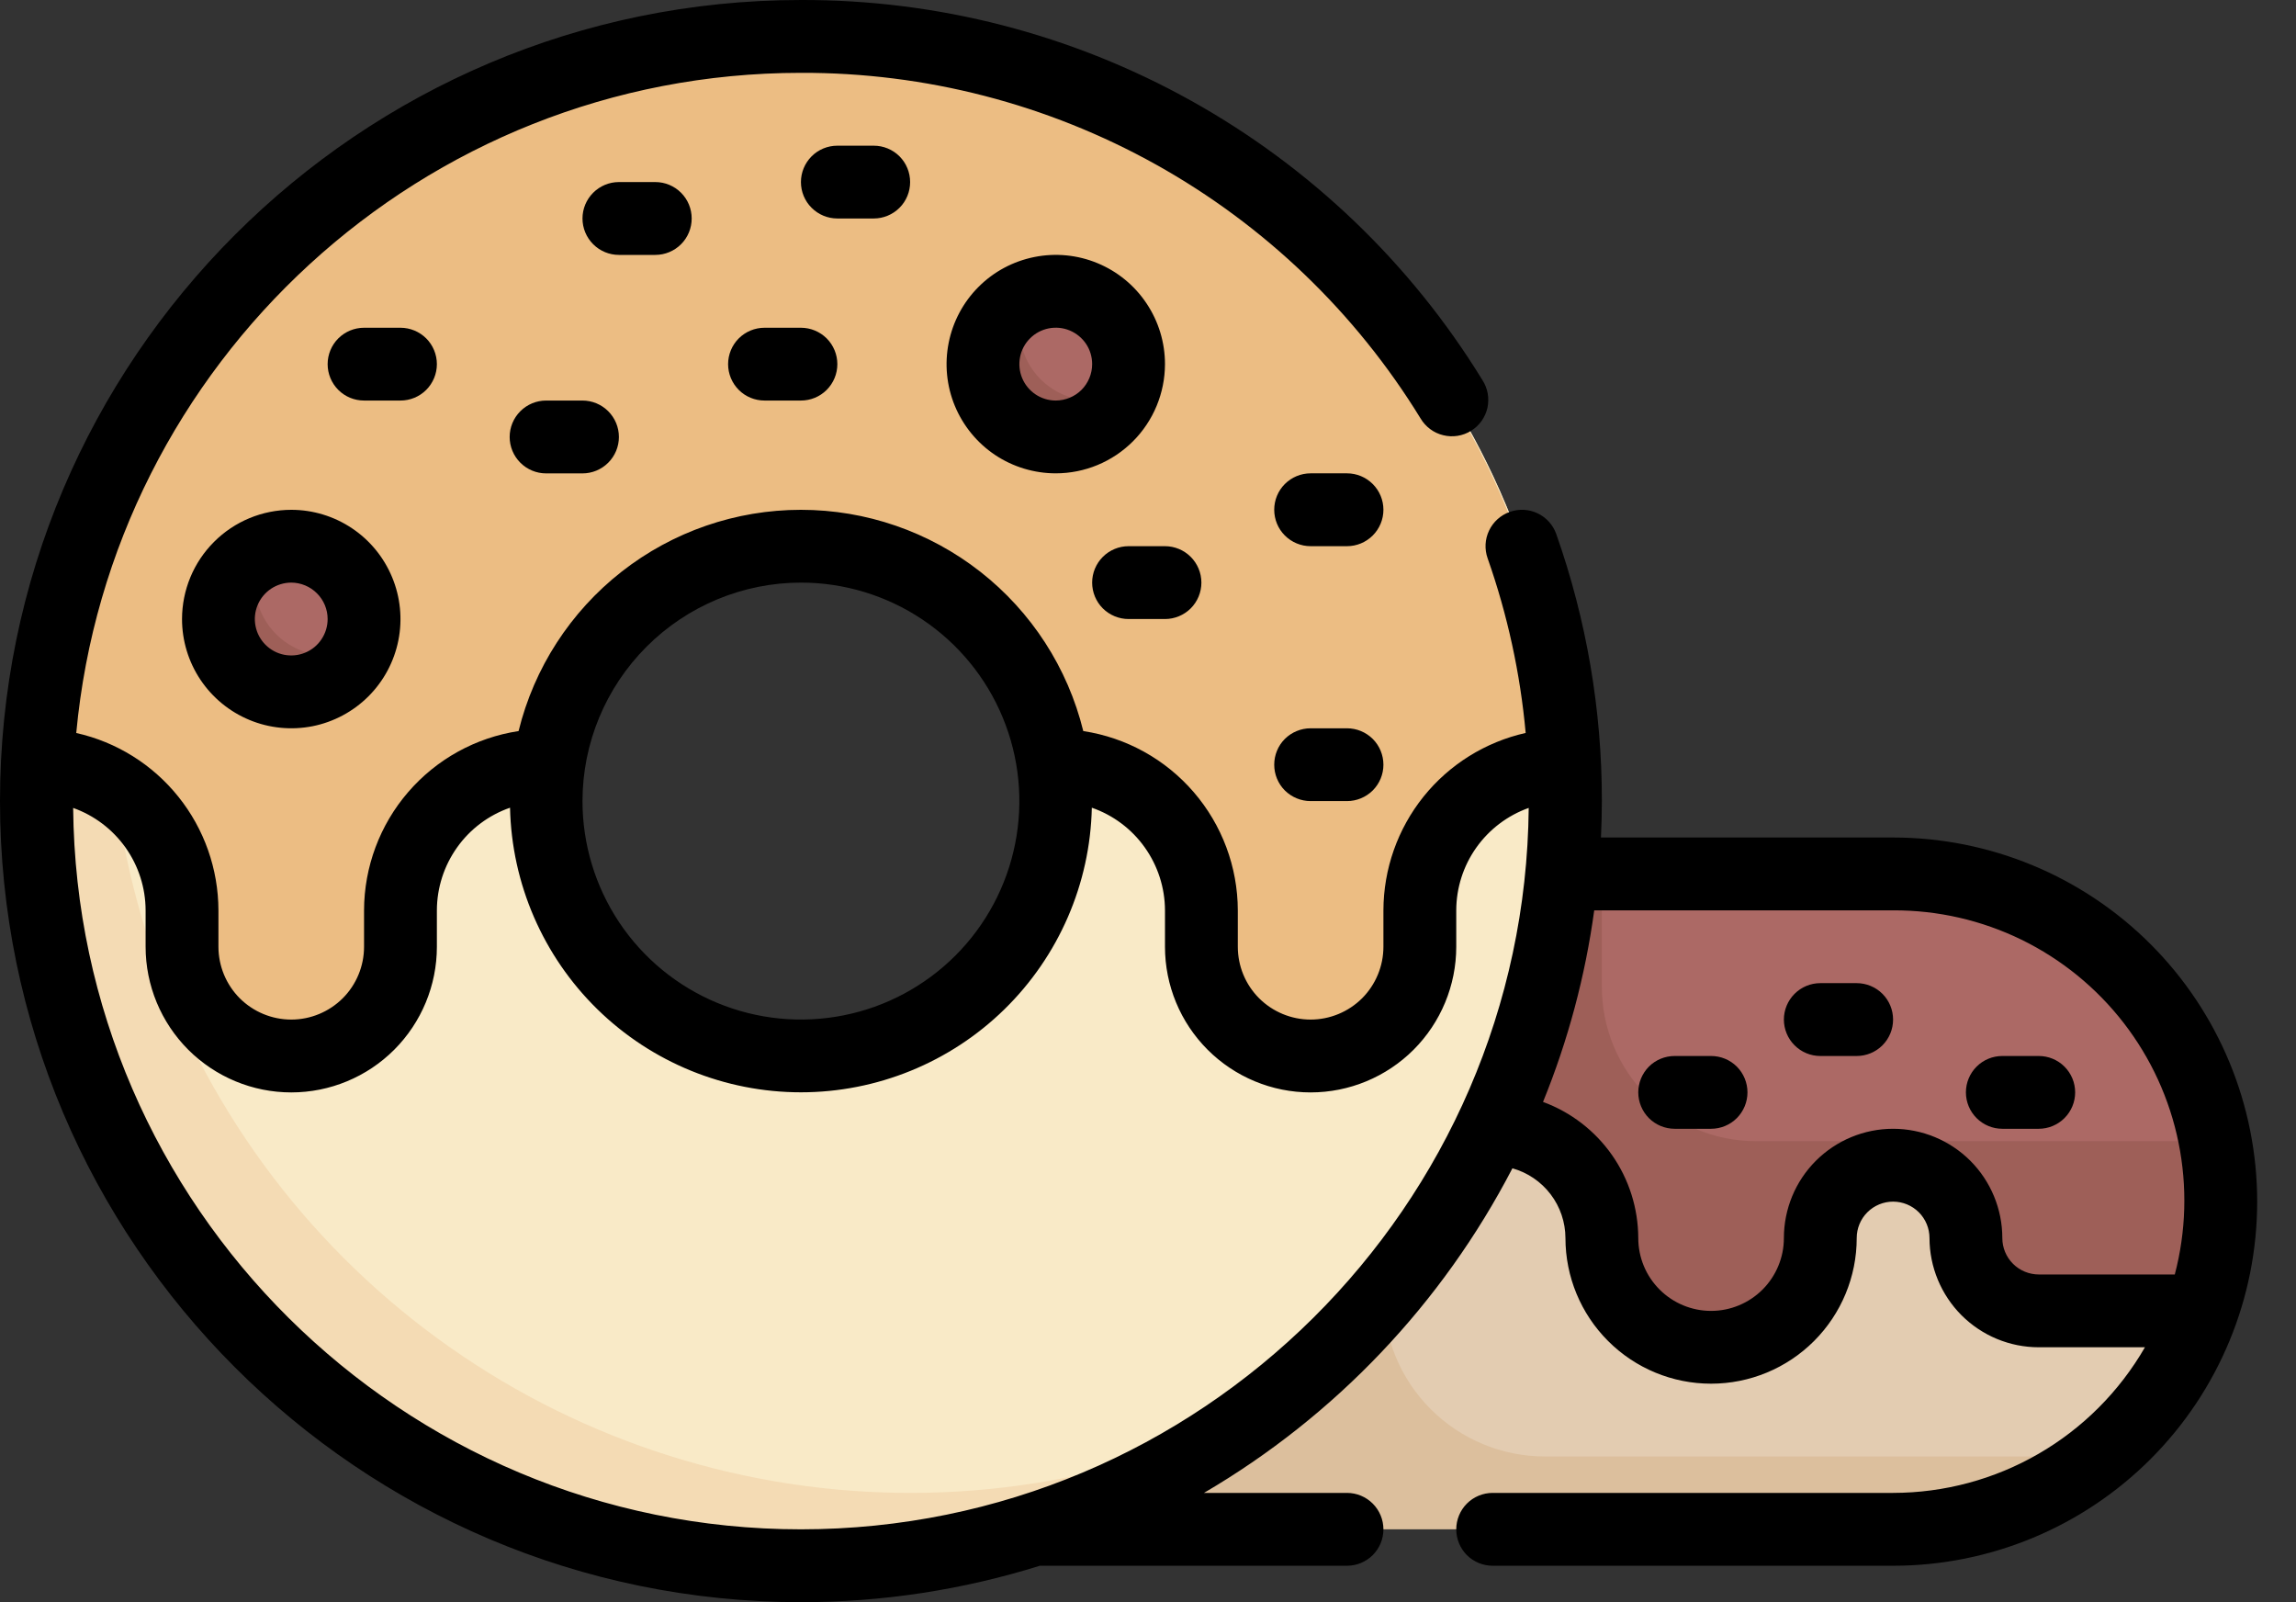 <svg width="43" height="30" viewBox="0 0 43 30" fill="none" xmlns="http://www.w3.org/2000/svg">
<rect x="0" y="0" width="43" height="30" fill="#333333" stroke="none"/>
<path d="M35.454 16.363H29.254L29.249 16.369C28.981 19.152 27.904 21.796 26.151 23.975C24.398 26.153 22.045 27.771 19.384 28.628L19.377 28.636H35.454C37.082 28.636 38.643 27.99 39.794 26.839C40.944 25.688 41.591 24.127 41.591 22.5C41.591 20.872 40.944 19.311 39.794 18.161C38.643 17.01 37.082 16.363 35.454 16.363V16.363Z" fill="#DCBF9D"/>
<path d="M35.454 16.363H29.254L29.249 16.369C28.971 19.278 27.805 22.03 25.91 24.254C25.911 25.055 26.23 25.823 26.797 26.388C27.364 26.954 28.133 27.272 28.934 27.272H39.307C40.295 26.476 41.012 25.392 41.358 24.171C41.704 22.95 41.663 21.651 41.241 20.455C40.818 19.258 40.034 18.222 38.998 17.489C37.962 16.756 36.724 16.363 35.454 16.363Z" fill="#E3CCB1"/>
<path d="M35.454 16.363H29.254L29.249 16.369C29.092 17.998 28.654 19.588 27.954 21.068V21.136C28.497 21.136 29.017 21.352 29.401 21.735C29.784 22.119 30 22.639 30 23.181C30 23.724 30.215 24.244 30.599 24.628C30.983 25.011 31.503 25.227 32.045 25.227C32.588 25.227 33.108 25.011 33.492 24.628C33.875 24.244 34.091 23.724 34.091 23.181C34.091 22.82 34.234 22.473 34.49 22.217C34.746 21.962 35.093 21.818 35.454 21.818C35.816 21.818 36.163 21.962 36.419 22.217C36.674 22.473 36.818 22.82 36.818 23.181C36.818 23.543 36.962 23.89 37.218 24.146C37.473 24.401 37.82 24.545 38.182 24.545H41.234C41.565 23.62 41.667 22.629 41.534 21.656C41.401 20.683 41.036 19.756 40.469 18.953C39.902 18.151 39.151 17.497 38.278 17.046C37.405 16.595 36.437 16.361 35.454 16.363Z" fill="#9E5F58"/>
<path d="M32.887 21.368H41.482C41.219 19.962 40.472 18.692 39.371 17.778C38.271 16.864 36.885 16.364 35.455 16.363H30V18.481C30 18.86 30.075 19.236 30.22 19.586C30.365 19.936 30.577 20.255 30.846 20.523C31.113 20.791 31.432 21.003 31.782 21.148C32.132 21.294 32.508 21.368 32.887 21.368Z" fill="#AC6965"/>
<path d="M15 0.682C12.168 0.682 9.4 1.521 7.045 3.095C4.691 4.668 2.855 6.904 1.772 9.52C0.688 12.137 0.404 15.016 0.957 17.793C1.509 20.571 2.873 23.122 4.876 25.124C6.878 27.127 9.429 28.49 12.207 29.043C14.984 29.595 17.863 29.312 20.479 28.228C23.096 27.144 25.332 25.309 26.905 22.954C28.478 20.6 29.318 17.832 29.318 15C29.318 11.202 27.81 7.561 25.124 4.875C22.439 2.19 18.797 0.682 15 0.682ZM15 19.773C14.056 19.773 13.133 19.493 12.348 18.968C11.563 18.444 10.952 17.698 10.591 16.826C10.229 15.954 10.135 14.995 10.319 14.069C10.503 13.143 10.958 12.292 11.625 11.625C12.293 10.957 13.143 10.503 14.069 10.319C14.995 10.135 15.954 10.229 16.826 10.59C17.698 10.952 18.444 11.563 18.968 12.348C19.493 13.133 19.773 14.056 19.773 15C19.773 16.266 19.27 17.48 18.375 18.375C17.48 19.27 16.266 19.773 15 19.773Z" fill="#F4DBB4"/>
<path d="M15 0.682C12.765 0.682 10.561 1.207 8.565 2.214C6.57 3.221 4.839 4.683 3.511 6.481C2.174 9.281 1.737 12.427 2.261 15.486C2.786 18.544 4.246 21.365 6.44 23.559C8.635 25.754 11.456 27.214 14.514 27.738C17.573 28.263 20.719 27.826 23.519 26.488C25.941 24.698 27.735 22.188 28.647 19.318C29.558 16.447 29.541 13.363 28.597 10.503C27.653 7.643 25.83 5.154 23.389 3.39C20.947 1.627 18.012 0.679 15 0.682ZM15 19.773C14.056 19.773 13.133 19.493 12.348 18.968C11.563 18.444 10.952 17.698 10.591 16.826C10.229 15.954 10.135 14.995 10.319 14.069C10.503 13.143 10.958 12.292 11.625 11.625C12.293 10.957 13.143 10.503 14.069 10.319C14.995 10.135 15.954 10.229 16.826 10.59C17.698 10.952 18.444 11.563 18.968 12.348C19.493 13.133 19.773 14.056 19.773 15C19.773 16.266 19.27 17.48 18.375 18.375C17.48 19.27 16.266 19.773 15 19.773Z" fill="#F9EAC7"/>
<path d="M15 0.682C7.321 0.682 1.073 6.731 0.716 14.322C1.433 14.33 2.118 14.621 2.622 15.13C3.126 15.64 3.409 16.328 3.409 17.045V17.727C3.409 18.27 3.625 18.79 4.008 19.173C4.392 19.557 4.912 19.773 5.455 19.773C5.997 19.773 6.517 19.557 6.901 19.173C7.284 18.79 7.5 18.27 7.5 17.727V17.045C7.5 16.322 7.787 15.628 8.299 15.117C8.81 14.605 9.504 14.318 10.227 14.318H10.281C10.444 13.182 11.011 12.144 11.877 11.392C12.744 10.641 13.853 10.227 15 10.227C16.147 10.227 17.256 10.641 18.122 11.392C18.989 12.144 19.556 13.182 19.718 14.318H19.773C20.496 14.318 21.19 14.605 21.701 15.117C22.213 15.628 22.5 16.322 22.5 17.045V17.727C22.5 18.27 22.715 18.79 23.099 19.173C23.483 19.557 24.003 19.773 24.545 19.773C25.088 19.773 25.608 19.557 25.992 19.173C26.375 18.79 26.591 18.27 26.591 17.727V17.045C26.591 16.328 26.874 15.64 27.378 15.13C27.882 14.62 28.567 14.33 29.284 14.322C28.927 6.731 22.679 0.682 15 0.682Z" fill="#ECBD83"/>
<path d="M19.773 8.182C20.526 8.182 21.136 7.572 21.136 6.819C21.136 6.066 20.526 5.455 19.773 5.455C19.02 5.455 18.409 6.066 18.409 6.819C18.409 7.572 19.02 8.182 19.773 8.182Z" fill="#9E5F58"/>
<path d="M5.455 12.955C6.208 12.955 6.818 12.344 6.818 11.591C6.818 10.838 6.208 10.227 5.455 10.227C4.701 10.227 4.091 10.838 4.091 11.591C4.091 12.344 4.701 12.955 5.455 12.955Z" fill="#9E5F58"/>
<path d="M5.455 10.227C5.262 10.228 5.071 10.27 4.895 10.35C4.78 10.602 4.745 10.883 4.794 11.156C4.844 11.428 4.975 11.679 5.171 11.875C5.367 12.071 5.618 12.202 5.89 12.251C6.163 12.301 6.444 12.265 6.696 12.15C6.79 11.943 6.831 11.715 6.815 11.488C6.798 11.261 6.725 11.041 6.601 10.85C6.477 10.658 6.308 10.501 6.107 10.392C5.907 10.283 5.682 10.227 5.455 10.227Z" fill="#AC6965"/>
<path d="M19.773 5.455C19.58 5.456 19.389 5.497 19.213 5.578C19.099 5.83 19.063 6.111 19.113 6.383C19.162 6.656 19.293 6.907 19.489 7.103C19.685 7.298 19.936 7.43 20.208 7.479C20.481 7.528 20.762 7.493 21.014 7.378C21.108 7.171 21.149 6.943 21.133 6.715C21.116 6.488 21.043 6.269 20.919 6.077C20.796 5.886 20.626 5.728 20.425 5.62C20.225 5.511 20.001 5.454 19.773 5.455Z" fill="#AC6965"/>
<path d="M35.454 15.682H29.983C29.993 15.456 30 15.229 30 15C30.002 13.297 29.713 11.606 29.146 10C29.086 9.829 28.96 9.69 28.797 9.612C28.634 9.534 28.447 9.524 28.276 9.585C28.106 9.645 27.966 9.77 27.888 9.934C27.81 10.097 27.8 10.284 27.861 10.455C28.233 11.511 28.472 12.609 28.573 13.724C27.818 13.894 27.143 14.315 26.659 14.918C26.175 15.522 25.911 16.272 25.909 17.046V17.727C25.909 18.089 25.765 18.436 25.51 18.692C25.254 18.947 24.907 19.091 24.545 19.091C24.184 19.091 23.837 18.947 23.581 18.692C23.325 18.436 23.182 18.089 23.182 17.727V17.046C23.18 16.233 22.887 15.448 22.356 14.832C21.825 14.216 21.092 13.811 20.288 13.689C19.997 12.506 19.318 11.456 18.359 10.705C17.4 9.954 16.218 9.546 15 9.546C13.782 9.546 12.6 9.954 11.641 10.705C10.683 11.456 10.003 12.506 9.712 13.689C8.908 13.811 8.175 14.216 7.644 14.832C7.113 15.447 6.82 16.233 6.818 17.046V17.727C6.818 18.089 6.675 18.436 6.419 18.692C6.163 18.947 5.816 19.091 5.455 19.091C5.093 19.091 4.746 18.947 4.49 18.692C4.235 18.436 4.091 18.089 4.091 17.727V17.046C4.089 16.272 3.825 15.522 3.341 14.919C2.857 14.315 2.183 13.894 1.428 13.725C2.074 6.802 7.912 1.364 15 1.364C17.327 1.356 19.616 1.948 21.649 3.081C23.681 4.214 25.387 5.851 26.604 7.834C26.65 7.912 26.712 7.981 26.785 8.035C26.857 8.089 26.94 8.128 27.028 8.149C27.116 8.171 27.208 8.175 27.297 8.161C27.387 8.147 27.473 8.115 27.55 8.067C27.627 8.019 27.694 7.957 27.747 7.883C27.799 7.809 27.837 7.725 27.857 7.637C27.876 7.548 27.878 7.456 27.862 7.367C27.846 7.278 27.813 7.193 27.763 7.117C26.425 4.935 24.548 3.135 22.313 1.889C20.077 0.642 17.559 -0.008 15 7.63505e-05C6.729 7.63505e-05 0 6.729 0 15C0 23.271 6.729 30 15 30C16.517 30.001 18.026 29.771 19.474 29.318H25.227C25.408 29.318 25.581 29.246 25.709 29.119C25.837 28.991 25.909 28.817 25.909 28.636C25.909 28.456 25.837 28.282 25.709 28.154C25.581 28.026 25.408 27.954 25.227 27.954H22.548C25.009 26.514 27.011 24.407 28.325 21.876C28.61 21.956 28.861 22.127 29.04 22.362C29.22 22.598 29.317 22.886 29.318 23.182C29.318 23.905 29.605 24.599 30.117 25.11C30.628 25.622 31.322 25.909 32.045 25.909C32.769 25.909 33.462 25.622 33.974 25.11C34.485 24.599 34.773 23.905 34.773 23.182C34.773 23.001 34.844 22.828 34.972 22.7C35.1 22.572 35.274 22.5 35.454 22.5C35.635 22.5 35.809 22.572 35.937 22.7C36.064 22.828 36.136 23.001 36.136 23.182C36.137 23.724 36.353 24.244 36.736 24.628C37.12 25.011 37.639 25.227 38.182 25.227H40.171C39.693 26.055 39.006 26.744 38.178 27.222C37.35 27.701 36.411 27.953 35.454 27.954H27.954C27.774 27.954 27.6 28.026 27.472 28.154C27.345 28.282 27.273 28.456 27.273 28.636C27.273 28.817 27.345 28.991 27.472 29.119C27.6 29.246 27.774 29.318 27.954 29.318H35.454C37.263 29.318 38.997 28.6 40.276 27.321C41.554 26.043 42.273 24.308 42.273 22.5C42.273 20.692 41.554 18.957 40.276 17.679C38.997 16.4 37.263 15.682 35.454 15.682ZM15 10.909C15.809 10.909 16.6 11.149 17.273 11.599C17.945 12.048 18.47 12.687 18.779 13.434C19.089 14.182 19.17 15.005 19.012 15.798C18.854 16.592 18.465 17.321 17.893 17.893C17.32 18.465 16.592 18.855 15.798 19.012C15.005 19.17 14.182 19.089 13.434 18.779C12.687 18.47 12.048 17.946 11.598 17.273C11.149 16.6 10.909 15.809 10.909 15C10.91 13.915 11.342 12.876 12.109 12.109C12.876 11.342 13.915 10.91 15 10.909ZM15 28.636C7.524 28.636 1.44 22.588 1.37 15.128C1.766 15.269 2.109 15.529 2.352 15.872C2.595 16.215 2.726 16.625 2.727 17.046V17.727C2.727 18.451 3.015 19.144 3.526 19.656C4.038 20.167 4.731 20.455 5.455 20.455C6.178 20.455 6.872 20.167 7.383 19.656C7.894 19.144 8.182 18.451 8.182 17.727V17.046C8.183 16.623 8.316 16.211 8.561 15.867C8.806 15.522 9.153 15.263 9.552 15.124C9.583 16.548 10.171 17.903 11.189 18.899C12.208 19.895 13.575 20.453 15 20.453C16.424 20.453 17.793 19.895 18.811 18.899C19.829 17.903 20.417 16.548 20.448 15.124C20.847 15.263 21.194 15.522 21.439 15.867C21.684 16.211 21.817 16.623 21.818 17.046V17.727C21.818 18.451 22.105 19.144 22.617 19.656C23.128 20.167 23.822 20.455 24.545 20.455C25.269 20.455 25.962 20.167 26.474 19.656C26.985 19.144 27.273 18.451 27.273 17.727V17.046C27.274 16.625 27.405 16.215 27.648 15.872C27.891 15.529 28.234 15.269 28.63 15.128C28.56 22.588 22.476 28.636 15 28.636ZM38.182 23.864C38.001 23.863 37.828 23.792 37.7 23.664C37.572 23.536 37.5 23.363 37.5 23.182C37.5 22.639 37.284 22.119 36.901 21.735C36.517 21.352 35.997 21.136 35.454 21.136C34.912 21.136 34.392 21.352 34.008 21.735C33.624 22.119 33.409 22.639 33.409 23.182C33.409 23.544 33.265 23.89 33.01 24.146C32.754 24.402 32.407 24.546 32.045 24.546C31.684 24.546 31.337 24.402 31.081 24.146C30.825 23.89 30.682 23.544 30.682 23.182C30.68 22.626 30.509 22.083 30.19 21.628C29.871 21.172 29.42 20.825 28.898 20.633C29.367 19.482 29.689 18.277 29.857 17.046H35.454C36.288 17.042 37.111 17.231 37.86 17.596C38.608 17.962 39.263 18.495 39.773 19.154C40.283 19.813 40.635 20.581 40.8 21.397C40.966 22.214 40.942 23.058 40.73 23.864H38.182Z" fill="black"/>
<path d="M12.273 4.773C12.454 4.773 12.627 4.701 12.755 4.573C12.883 4.445 12.954 4.272 12.954 4.091C12.954 3.91 12.883 3.737 12.755 3.609C12.627 3.481 12.454 3.409 12.273 3.409H11.591C11.41 3.409 11.237 3.481 11.109 3.609C10.981 3.737 10.909 3.91 10.909 4.091C10.909 4.272 10.981 4.445 11.109 4.573C11.237 4.701 11.41 4.773 11.591 4.773H12.273Z" fill="black"/>
<path d="M14.318 6.137C14.137 6.137 13.964 6.209 13.836 6.336C13.708 6.464 13.636 6.638 13.636 6.819C13.636 6.999 13.708 7.173 13.836 7.301C13.964 7.429 14.137 7.5 14.318 7.5H15C15.181 7.5 15.354 7.429 15.482 7.301C15.61 7.173 15.682 6.999 15.682 6.819C15.682 6.638 15.61 6.464 15.482 6.336C15.354 6.209 15.181 6.137 15 6.137H14.318Z" fill="black"/>
<path d="M32.045 19.773H31.364C31.183 19.773 31.009 19.844 30.881 19.972C30.754 20.1 30.682 20.273 30.682 20.454C30.682 20.635 30.754 20.808 30.881 20.936C31.009 21.064 31.183 21.136 31.364 21.136H32.045C32.226 21.136 32.4 21.064 32.528 20.936C32.655 20.808 32.727 20.635 32.727 20.454C32.727 20.273 32.655 20.1 32.528 19.972C32.4 19.844 32.226 19.773 32.045 19.773Z" fill="black"/>
<path d="M34.773 18.409H34.091C33.91 18.409 33.737 18.481 33.609 18.609C33.481 18.737 33.409 18.91 33.409 19.091C33.409 19.272 33.481 19.445 33.609 19.573C33.737 19.701 33.91 19.773 34.091 19.773H34.773C34.953 19.773 35.127 19.701 35.255 19.573C35.383 19.445 35.454 19.272 35.454 19.091C35.454 18.91 35.383 18.737 35.255 18.609C35.127 18.481 34.953 18.409 34.773 18.409Z" fill="black"/>
<path d="M38.182 19.773H37.5C37.319 19.773 37.146 19.844 37.018 19.972C36.89 20.1 36.818 20.273 36.818 20.454C36.818 20.635 36.89 20.808 37.018 20.936C37.146 21.064 37.319 21.136 37.5 21.136H38.182C38.362 21.136 38.536 21.064 38.664 20.936C38.792 20.808 38.864 20.635 38.864 20.454C38.864 20.273 38.792 20.1 38.664 19.972C38.536 19.844 38.362 19.773 38.182 19.773Z" fill="black"/>
<path d="M8.182 6.819C8.182 6.638 8.11 6.464 7.982 6.336C7.854 6.209 7.681 6.137 7.5 6.137H6.818C6.637 6.137 6.464 6.209 6.336 6.336C6.208 6.464 6.136 6.638 6.136 6.819C6.136 6.999 6.208 7.173 6.336 7.301C6.464 7.429 6.637 7.5 6.818 7.5H7.5C7.681 7.5 7.854 7.429 7.982 7.301C8.11 7.173 8.182 6.999 8.182 6.819Z" fill="black"/>
<path d="M10.227 7.5C10.046 7.5 9.873 7.572 9.745 7.7C9.617 7.828 9.545 8.001 9.545 8.182C9.545 8.363 9.617 8.536 9.745 8.664C9.873 8.792 10.046 8.864 10.227 8.864H10.909C11.09 8.864 11.263 8.792 11.391 8.664C11.519 8.536 11.591 8.363 11.591 8.182C11.591 8.001 11.519 7.828 11.391 7.7C11.263 7.572 11.09 7.5 10.909 7.5H10.227Z" fill="black"/>
<path d="M16.364 4.091C16.544 4.091 16.718 4.019 16.846 3.891C16.974 3.764 17.045 3.59 17.045 3.409C17.045 3.229 16.974 3.055 16.846 2.927C16.718 2.799 16.544 2.728 16.364 2.728H15.682C15.501 2.728 15.328 2.799 15.2 2.927C15.072 3.055 15 3.229 15 3.409C15 3.59 15.072 3.764 15.2 3.891C15.328 4.019 15.501 4.091 15.682 4.091H16.364Z" fill="black"/>
<path d="M25.227 8.863H24.545C24.365 8.863 24.191 8.935 24.063 9.063C23.935 9.191 23.864 9.364 23.864 9.545C23.864 9.726 23.935 9.899 24.063 10.027C24.191 10.155 24.365 10.227 24.545 10.227H25.227C25.408 10.227 25.581 10.155 25.709 10.027C25.837 9.899 25.909 9.726 25.909 9.545C25.909 9.364 25.837 9.191 25.709 9.063C25.581 8.935 25.408 8.863 25.227 8.863Z" fill="black"/>
<path d="M25.227 13.637H24.545C24.365 13.637 24.191 13.709 24.063 13.836C23.935 13.964 23.864 14.138 23.864 14.319C23.864 14.499 23.935 14.673 24.063 14.801C24.191 14.928 24.365 15 24.545 15H25.227C25.408 15 25.581 14.928 25.709 14.801C25.837 14.673 25.909 14.499 25.909 14.319C25.909 14.138 25.837 13.964 25.709 13.836C25.581 13.709 25.408 13.637 25.227 13.637Z" fill="black"/>
<path d="M21.136 11.591H21.818C21.999 11.591 22.172 11.519 22.3 11.392C22.428 11.264 22.5 11.09 22.5 10.909C22.5 10.729 22.428 10.555 22.3 10.427C22.172 10.299 21.999 10.227 21.818 10.227H21.136C20.956 10.227 20.782 10.299 20.654 10.427C20.526 10.555 20.454 10.729 20.454 10.909C20.454 11.09 20.526 11.264 20.654 11.392C20.782 11.519 20.956 11.591 21.136 11.591Z" fill="black"/>
<path d="M21.818 6.818C21.818 6.413 21.698 6.018 21.473 5.682C21.249 5.345 20.929 5.083 20.555 4.928C20.182 4.773 19.77 4.733 19.374 4.812C18.977 4.891 18.612 5.085 18.326 5.372C18.04 5.658 17.846 6.022 17.767 6.419C17.688 6.816 17.728 7.227 17.883 7.601C18.038 7.974 18.3 8.294 18.636 8.519C18.973 8.743 19.368 8.863 19.773 8.863C20.315 8.863 20.835 8.647 21.218 8.264C21.602 7.88 21.817 7.36 21.818 6.818ZM19.773 7.5C19.638 7.5 19.506 7.46 19.394 7.385C19.282 7.31 19.194 7.203 19.143 7.079C19.091 6.954 19.078 6.817 19.104 6.685C19.13 6.553 19.195 6.431 19.291 6.336C19.386 6.24 19.507 6.176 19.64 6.149C19.772 6.123 19.909 6.136 20.034 6.188C20.158 6.24 20.265 6.327 20.34 6.439C20.415 6.551 20.454 6.683 20.454 6.818C20.454 6.999 20.382 7.172 20.255 7.3C20.127 7.428 19.953 7.499 19.773 7.5Z" fill="black"/>
<path d="M3.409 11.591C3.409 11.996 3.529 12.391 3.754 12.728C3.979 13.064 4.298 13.326 4.672 13.481C5.045 13.636 5.457 13.676 5.854 13.598C6.25 13.519 6.615 13.324 6.901 13.038C7.187 12.752 7.382 12.387 7.461 11.99C7.54 11.594 7.499 11.182 7.344 10.809C7.189 10.435 6.927 10.115 6.591 9.891C6.255 9.666 5.859 9.546 5.455 9.546C4.912 9.547 4.392 9.762 4.009 10.146C3.625 10.529 3.41 11.049 3.409 11.591ZM6.136 11.591C6.136 11.726 6.096 11.858 6.021 11.97C5.947 12.082 5.84 12.17 5.715 12.221C5.591 12.273 5.454 12.286 5.321 12.26C5.189 12.234 5.068 12.169 4.972 12.073C4.877 11.978 4.812 11.857 4.786 11.724C4.759 11.592 4.773 11.455 4.825 11.33C4.876 11.206 4.964 11.099 5.076 11.024C5.188 10.95 5.32 10.909 5.455 10.909C5.635 10.91 5.809 10.982 5.936 11.11C6.064 11.237 6.136 11.411 6.136 11.591Z" fill="black"/>
</svg>
